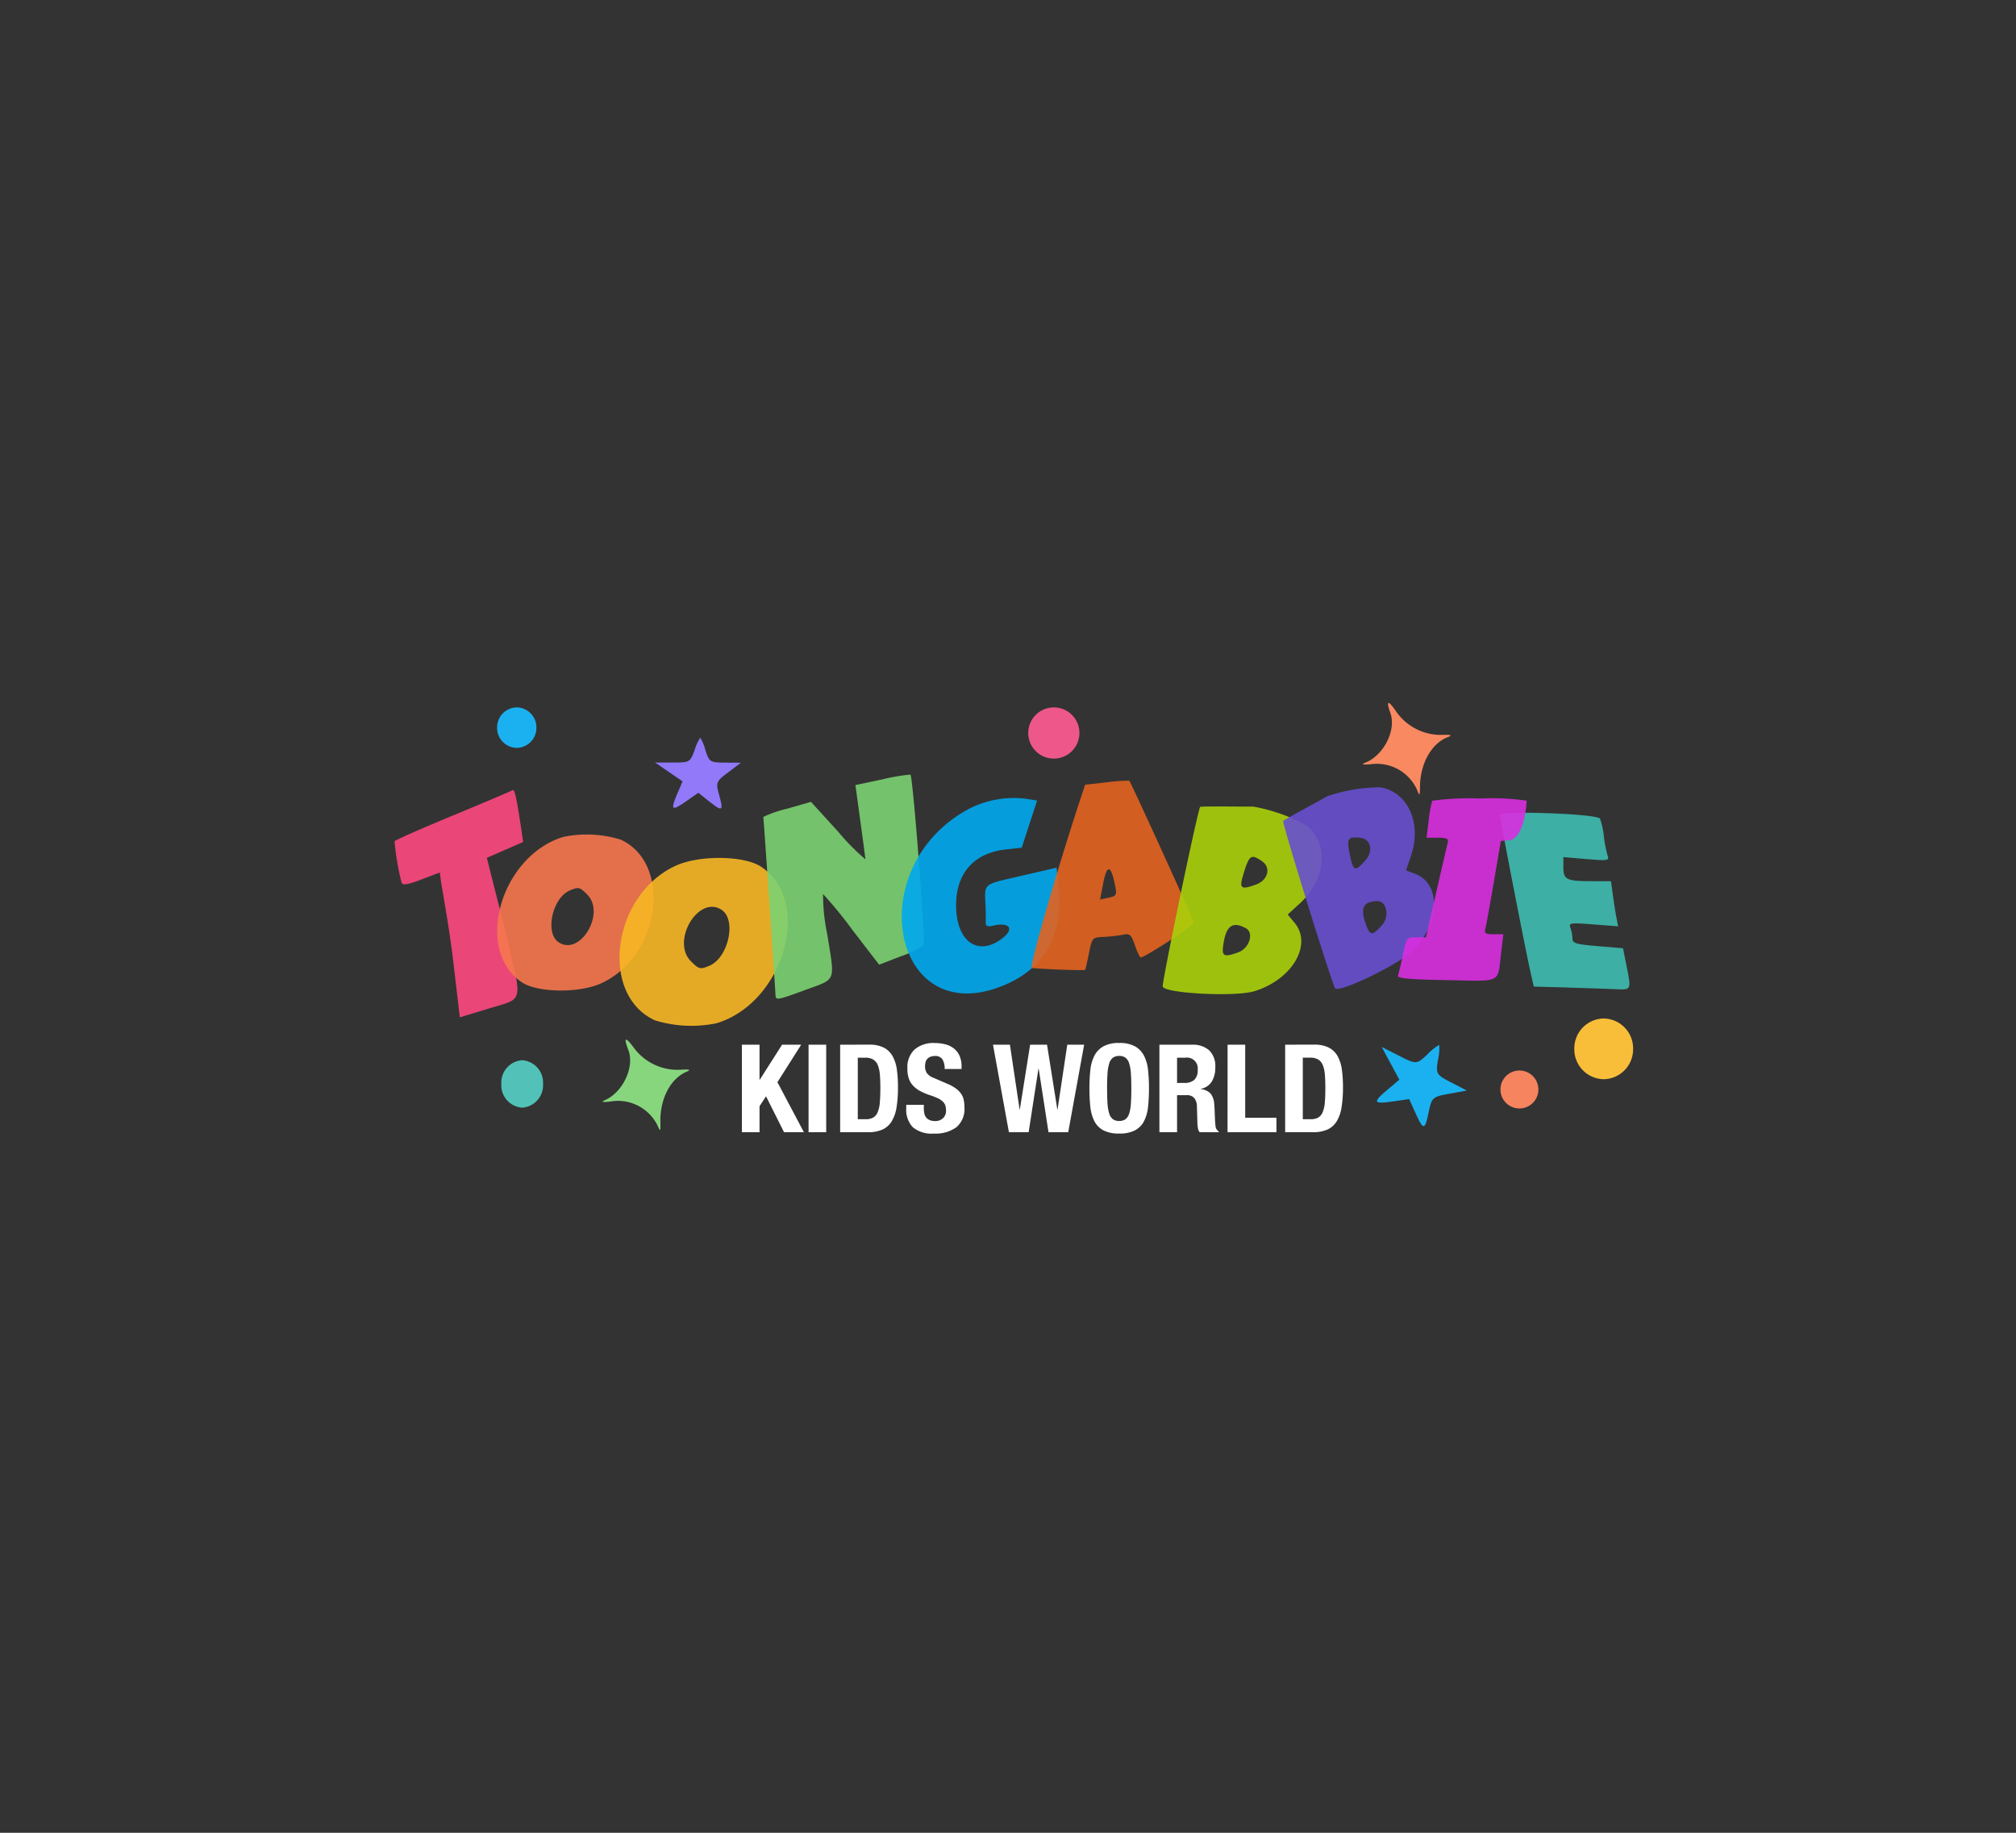 <svg id="Toongabbie_Client" xmlns="http://www.w3.org/2000/svg" width="220" height="200" viewBox="0 0 220 200">
  <rect x="0" y="0" width="220" height="200" fill="#333333" stroke="none"/>
  <g id="Outter" fill="none" stroke="#fff" stroke-width="1" opacity="0">
    <rect width="220" height="200" rx="10" stroke="none"/>
    <rect x="0.5" y="0.5" width="219" height="199" rx="9.5" fill="none"/>
  </g>
  <g id="Toongabbie" transform="translate(42 75)">
    <g id="Toongabbie-2" data-name="Toongabbie" transform="translate(0 8.869)">
      <path id="path0" d="M7.846.25C4.1.35.977.505.9.6a28,28,0,0,0-.9,4.5c0,.321.576.44,2.146.44H4.293l-.217.905c-.119.5-.984,5.133-1.841,8.506L.677,21.08l3.287.233c4.056.288,3.616.955,4.707-7.137l.985-8.284,2.162-.1,2.16-.1.375-1.693c.689-3.111.823-4.07.559-4C14.769.04,11.589.151,7.846.25" transform="matrix(0.934, -0.358, 0.358, 0.934, 0, 7.699)" fill="#fe4880" fill-rule="evenodd" opacity="0.9"/>
      <path id="path0-2" data-name="path0" d="M57.872,18.751c-6.857,2.093-9.774,12.384-4.5,15.873,1.716,1.135,6.238,1.192,8.627.107,6.455-2.93,7.838-13.059,2.142-15.688a12.57,12.57,0,0,0-6.272-.292m2.614,6.278c2.046,2.046-.758,6.76-3.107,5.222-1.547-1.014-.692-4.886,1.257-5.683.924-.378,1.038-.35,1.849.462" transform="translate(-38.406 -11.29)" fill="#f6774e" fill-rule="evenodd" opacity="0.9"/>
      <path id="path0-3" data-name="path0" d="M61.269,36.521c7.379-2.252,10.517-13.327,4.84-17.082-1.847-1.222-6.713-1.282-9.284-.116-6.947,3.153-8.436,14.053-2.3,16.883a13.525,13.525,0,0,0,6.749.314m-2.814-6.756c-2.2-2.2.816-7.275,3.343-5.619,1.665,1.091.744,5.258-1.352,6.116-.994.407-1.117.376-1.99-.5" transform="translate(-25.06 -8.733)" fill="#f9b724" fill-rule="evenodd" opacity="0.9"/>
      <path id="path0-4" data-name="path0" d="M14.177,3.915c-.311,2.153-.591,4.033-.623,4.175a24.541,24.541,0,0,1-2.018-3.7L9.576.422H6.848A12.952,12.952,0,0,0,4.121.567C4.121.7.35,18.273.03,19.629-.1,20.2.087,20.22,3.074,20c3.934-.283,3.553.185,4.218-5.17a20.9,20.9,0,0,1,.773-4.376,45.271,45.271,0,0,1,1.984,4.618l1.77,4.486,2.49-.223a10.425,10.425,0,0,0,2.769-.483C17.393,18.564,21.042.77,20.83.558A21.343,21.343,0,0,0,17.72.212L14.743,0l-.566,3.915" transform="matrix(0.961, -0.276, 0.276, 0.961, 37.181, 5.869)" fill="#7bd271" fill-rule="evenodd" opacity="0.9"/>
      <path id="path0-5" data-name="path0" d="M9.991.344C-2.951,3.957-3.5,22.084,9.4,19.953c4.9-.809,7.7-3.982,8.342-9.444l.209-1.779H13.975c-4.373,0-4.053-.163-4.512,2.3-.118.634-.287,1.411-.376,1.728-.123.438.034.576.656.576,1.979,0,2.273.929.525,1.654-2.838,1.176-4.661-.788-4.006-4.316.687-3.7,3.128-5.551,6.747-5.126l1.732.2,1.393-2.316,1.393-2.314L16.4.653A10.766,10.766,0,0,0,9.991.345" transform="translate(53.845 6.348) rotate(-13)" fill="#01a9ef" fill-rule="evenodd" opacity="0.9"/>
      <path id="path0-6" data-name="path0" d="M360.546,36.9l-3.673-.1-.35-1.553c-.612-2.725-3.333-16.744-3.333-17.173,0-.512,10.576-.129,10.911.395a8.259,8.259,0,0,1,.423,1.937,14.036,14.036,0,0,0,.422,2.151c.187.486-.056.52-2.316.329l-2.525-.214v1.113c0,1.346.344,1.513,3.117,1.513H365.3l.214,1.564c.118.86.294,1.968.391,2.461l.176.9-2.714-.209c-2.492-.192-2.7-.163-2.494.364a3.936,3.936,0,0,1,.221,1.176c0,.517.389.635,2.76.832l2.76.23.367,1.83c.553,2.756.571,2.717-1.2,2.638-.86-.038-3.217-.117-5.237-.175" transform="translate(-231.499 -13.009)" fill="#3fbdb1" fill-rule="evenodd" opacity="0.9"/>
      <path id="path0-7" data-name="path0" d="M9.019,1.438C4.749,8.755-.3,18.248.014,18.351c1.293.416,5.591,1.488,5.656,1.411.043-.051.394-.817.78-1.7.694-1.589.715-1.6,1.936-1.4a16.392,16.392,0,0,0,2.1.208c.759,0,.885.165,1.042,1.348a6.27,6.27,0,0,0,.306,1.469c.212.212,6.515-2.214,6.515-2.507,0-.412-3.568-16.5-3.685-16.613A18.371,18.371,0,0,0,12.209.232L9.858,0,9.019,1.438m1.753,9.689c0,1.4-.044,1.461-.959,1.461h-.96l.688-1.629c.81-1.919,1.23-1.862,1.23.167" transform="translate(66.772 3.816) rotate(-12.007)" fill="#e3631f" fill-rule="evenodd" opacity="0.9"/>
      <path id="path0-8" data-name="path0" d="M0,17.538,7.087.372C5.578.545,4.321.718,4.293.759c-.226.325-1.84,19.69-1.664,19.973.43.7,8,.149,9.961-.72,3.963-1.753,5.735-5.823,3.464-7.957l-.848-.8,1.193-1.4c2.5-2.925,2.349-6.839-.338-8.5A18.843,18.843,0,0,0,10,.021C9.909.041,8.6.2,7.087.372m4.664,5.473c1.043.558.853,1.944-.35,2.566-1.56.807-1.8.689-1.558-.767.391-2.353.566-2.517,1.909-1.8m-.914,7.441c.984.378.681,2.117-.473,2.714-1.429.739-1.742.663-1.737-.423.011-2.249.634-2.9,2.209-2.291" transform="translate(84.803 2.905) rotate(7)" fill="#aad10b" fill-rule="evenodd" opacity="0.9"/>
      <path id="path0-9" data-name="path0" d="M0,16.74,6.765.355C5.324.519,4.124.684,4.1.723c-.216.31-1.756,18.794-1.589,19.065.41.664,7.634.142,9.508-.687,3.782-1.673,5.473-5.559,3.307-7.595l-.81-.761,1.141-1.333c2.39-2.792,2.241-6.527-.323-8.112A17.953,17.953,0,0,0,9.548.02C9.458.041,8.205.191,6.765.355m4.451,5.223c1,.533.815,1.855-.335,2.449-1.489.77-1.718.657-1.487-.733.374-2.246.54-2.4,1.822-1.717m-.872,7.1c.939.361.65,2.021-.451,2.591-1.364.705-1.663.633-1.658-.4.011-2.147.6-2.764,2.109-2.187" transform="matrix(0.927, -0.375, 0.375, 0.927, 93.956, 6.592)" fill="#674fd0" fill-rule="evenodd" opacity="0.9"/>
      <path id="path0-10" data-name="path0" d="M328.763,18.689a12.47,12.47,0,0,0-.386,2.14l-.236,1.893h1.229c1.008,0,1.2.1,1.079.576-.082.317-.649,2.761-1.26,5.432l-1.111,4.856h-1.059c-1.024,0-1.072.062-1.451,1.885-.215,1.037-.461,2.066-.546,2.289-.118.307,1.152.428,5.292.5,6.193.111,5.558.442,5.984-3.112l.226-1.893h-1.064c-.905,0-1.039-.1-.89-.665.1-.365.512-2.654.926-5.087l.751-4.42.995-.1c.936-.092,1.685-1.853,1.827-4.3A26.234,26.234,0,0,0,334,18.443a29.6,29.6,0,0,0-5.235.247" transform="translate(-214.468 -15.176)" fill="#d92ee0" fill-rule="evenodd" opacity="0.9"/>
    </g>
    <g id="Stars" transform="translate(12.248 0)">
      <path id="path0-11" data-name="path0" d="M4.634,1.145c0,1.974-2.211,4.1-4.361,4.194-.514.022-.295.159.59.367a4.812,4.812,0,0,1,3.8,4.315c.025.72.076.688.408-.25C5.922,7.369,7.8,5.7,9.709,5.633c.585-.019.426-.148-.551-.447A5.941,5.941,0,0,1,5.332,1.309c-.454-1.687-.7-1.744-.7-.165" transform="translate(92.736 3.272) rotate(-19)" fill="#f88961" fill-rule="evenodd"/>
      <path id="path0-12" data-name="path0" d="M4.634,1.145c0,1.974-2.211,4.1-4.361,4.194-.514.022-.295.159.59.367a4.812,4.812,0,0,1,3.8,4.315c.025.72.076.688.408-.25C5.922,7.369,7.8,5.7,9.709,5.633c.585-.019.426-.148-.551-.447A5.941,5.941,0,0,1,5.332,1.309c-.454-1.687-.7-1.744-.7-.165" transform="translate(9.586 40.172) rotate(-20.972)" fill="#87d67e" fill-rule="evenodd"/>
      <path id="path0-13" data-name="path0" d="M236.81,174.327c-.48,1.332-.523,1.356-2.4,1.356H232.5l1.5,1.027,1.5,1.027-.594,1.4c-.749,1.766-.594,1.881,1.016.753l1.3-.907,1.121.893c1.512,1.2,1.642,1.139,1.165-.594-.4-1.44-.364-1.521.974-2.533l1.383-1.046-1.717-.01c-1.655-.009-1.732-.059-2.156-1.366a4.87,4.87,0,0,0-.563-1.356,5.073,5.073,0,0,0-.612,1.356" transform="translate(-215.262 -167.473)" fill="#9179fa" fill-rule="evenodd"/>
      <path id="path0-14" data-name="path0" d="M4.81,1.525c-.535,1.5-.584,1.525-2.677,1.525H0L1.671,4.205,3.342,5.36,2.68,6.934c-.836,1.986-.663,2.115,1.134.847l1.447-1.02,1.251,1C8.2,9.121,8.344,9.046,7.812,7.1,7.37,5.479,7.405,5.387,8.9,4.249l1.543-1.176L8.526,3.062C6.679,3.051,6.592,3,6.12,1.525A5.564,5.564,0,0,0,5.494,0a5.8,5.8,0,0,0-.683,1.525" transform="matrix(0.891, 0.454, -0.454, 0.891, 97.914, 36.526)" fill="#1bb1f0" fill-rule="evenodd"/>
      <path id="Path_154064" data-name="Path 154064" d="M2.142,0A2.177,2.177,0,0,1,4.286,2.208,2.177,2.177,0,0,1,2.142,4.417,2.177,2.177,0,0,1,0,2.208,2.177,2.177,0,0,1,2.142,0Z" transform="translate(0.001 2.194)" fill="#1bb1f0"/>
      <path id="Path_154063" data-name="Path 154063" d="M2.07,0A2.07,2.07,0,1,1,0,2.07,2.07,2.07,0,0,1,2.07,0Z" transform="translate(109.492 41.819)" fill="#f6845f"/>
      <path id="Path_154062" data-name="Path 154062" d="M3.207,0A3.261,3.261,0,0,1,6.415,3.313,3.261,3.261,0,0,1,3.207,6.625,3.261,3.261,0,0,1,0,3.313,3.261,3.261,0,0,1,3.207,0Z" transform="translate(117.552 36.142)" fill="#f9be39"/>
      <path id="Path_154061" data-name="Path 154061" d="M2.794,0A2.794,2.794,0,1,1,0,2.794,2.794,2.794,0,0,1,2.794,0Z" transform="translate(57.96 2.194)" fill="#ed5789"/>
      <path id="Path_154060" data-name="Path 154060" d="M2.277,0A2.447,2.447,0,0,1,4.554,2.587,2.447,2.447,0,0,1,2.277,5.175,2.447,2.447,0,0,1,0,2.587,2.447,2.447,0,0,1,2.277,0Z" transform="translate(0.46 40.696)" fill="#52c2b8"/>
    </g>
    <path id="KidsWorld" d="M5.176-47.144H3.25v9.549H5.176V-40.43l.709-1.083,1.966,3.919h2.167L7.129-43.052l2.595-4.093H7.637L5.2-43.319H5.176Zm5.35,9.549h1.926v-9.549H10.526ZM15.9-39.012v-6.714h.816a1.622,1.622,0,0,1,.876.207,1.273,1.273,0,0,1,.495.615,3.532,3.532,0,0,1,.221,1.023q.053.615.053,1.431,0,.976-.06,1.632a3.365,3.365,0,0,1-.241,1.057,1.193,1.193,0,0,1-.488.575,1.654,1.654,0,0,1-.816.174Zm-1.926-8.132v9.549h3.036a3.759,3.759,0,0,0,1.592-.294,2.318,2.318,0,0,0,1-.9,4.177,4.177,0,0,0,.528-1.531,13.571,13.571,0,0,0,.154-2.187,13.813,13.813,0,0,0-.12-1.913,4.162,4.162,0,0,0-.462-1.465,2.33,2.33,0,0,0-.956-.936,3.443,3.443,0,0,0-1.618-.328Zm9.136,6.567H21.186v.388a2.767,2.767,0,0,0,.7,2.033,3.2,3.2,0,0,0,2.333.709,3.862,3.862,0,0,0,2.441-.689,2.623,2.623,0,0,0,.876-2.2,3.706,3.706,0,0,0-.08-.8,1.873,1.873,0,0,0-.288-.662,2.445,2.445,0,0,0-.556-.562,4.55,4.55,0,0,0-.9-.5l-1.485-.642a1.679,1.679,0,0,1-.8-.556,1.38,1.38,0,0,1-.187-.742,1.819,1.819,0,0,1,.047-.415.852.852,0,0,1,.174-.354.9.9,0,0,1,.341-.247,1.338,1.338,0,0,1,.535-.094.886.886,0,0,1,.8.368,1.916,1.916,0,0,1,.241,1.049h1.846v-.267a2.826,2.826,0,0,0-.221-1.17,2.127,2.127,0,0,0-.615-.8,2.48,2.48,0,0,0-.936-.455,4.709,4.709,0,0,0-1.184-.141,3.163,3.163,0,0,0-2.167.7,2.668,2.668,0,0,0-.788,2.114,3.324,3.324,0,0,0,.147,1.037,2.131,2.131,0,0,0,.461.788,2.993,2.993,0,0,0,.782.6,6.93,6.93,0,0,0,1.111.468,7.569,7.569,0,0,1,.809.314,2.04,2.04,0,0,1,.528.341,1.1,1.1,0,0,1,.288.421,1.594,1.594,0,0,1,.087.556,1.078,1.078,0,0,1-.355.89,1.231,1.231,0,0,1-.8.288,1.573,1.573,0,0,1-.622-.107.989.989,0,0,1-.394-.294,1.064,1.064,0,0,1-.2-.461,3.187,3.187,0,0,1-.053-.609Zm7.543-6.567,1.738,9.549h2.153l1.07-6.928h.027l1.07,6.928h2.153L40.6-47.144H38.759L37.7-40.082h-.027l-1.123-7.062H34.706l-1.123,7.062h-.027L32.5-47.144Zm12.45,4.776q0-.963.047-1.632a4.632,4.632,0,0,1,.187-1.1,1.221,1.221,0,0,1,.4-.622,1.127,1.127,0,0,1,.689-.194,1.127,1.127,0,0,1,.689.194,1.221,1.221,0,0,1,.4.622,4.631,4.631,0,0,1,.187,1.1q.047.669.047,1.632t-.047,1.638a4.548,4.548,0,0,1-.187,1.1,1.219,1.219,0,0,1-.4.615,1.126,1.126,0,0,1-.689.194,1.127,1.127,0,0,1-.689-.194,1.219,1.219,0,0,1-.4-.615,4.55,4.55,0,0,1-.187-1.1Q43.106-41.406,43.106-42.368Zm-1.926,0a18.4,18.4,0,0,0,.1,2.006,4.42,4.42,0,0,0,.441,1.564,2.346,2.346,0,0,0,.983,1,3.634,3.634,0,0,0,1.725.348,3.634,3.634,0,0,0,1.725-.348,2.346,2.346,0,0,0,.983-1,4.42,4.42,0,0,0,.441-1.564,18.394,18.394,0,0,0,.1-2.006,18.441,18.441,0,0,0-.1-2,4.43,4.43,0,0,0-.441-1.572,2.47,2.47,0,0,0-.983-1.023,3.467,3.467,0,0,0-1.725-.368,3.467,3.467,0,0,0-1.725.367,2.47,2.47,0,0,0-.983,1.023,4.431,4.431,0,0,0-.441,1.572,18.442,18.442,0,0,0-.1,2Zm7.637-4.774v9.547h1.926v-4.039h1.03a1.029,1.029,0,0,1,.856.321,1.507,1.507,0,0,1,.281.883l.053,1.831a5.18,5.18,0,0,0,.053.542,1.033,1.033,0,0,0,.187.462H55.29v-.08a.748.748,0,0,1-.348-.548q-.053-.4-.08-1.164-.013-.388-.027-.7t-.04-.582a1.984,1.984,0,0,0-.415-1.164,1.744,1.744,0,0,0-1.057-.468v-.027a1.8,1.8,0,0,0,1.2-.782,2.881,2.881,0,0,0,.388-1.571,2.381,2.381,0,0,0-.669-1.852,2.685,2.685,0,0,0-1.872-.609Zm1.926,4.173v-2.757h.909A1.176,1.176,0,0,1,52.989-44.4a1.4,1.4,0,0,1-.374,1.1,1.575,1.575,0,0,1-1.07.328Zm5.51,5.374h5.336v-1.578h-3.41v-7.971H56.253Zm8.212-1.418v-6.714h.816a1.622,1.622,0,0,1,.876.207,1.273,1.273,0,0,1,.494.615,3.532,3.532,0,0,1,.221,1.023q.054.615.054,1.431,0,.976-.06,1.632a3.364,3.364,0,0,1-.241,1.057,1.193,1.193,0,0,1-.488.575,1.654,1.654,0,0,1-.816.174Zm-1.926-8.132v9.549h3.036a3.759,3.759,0,0,0,1.592-.294,2.319,2.319,0,0,0,1-.9,4.177,4.177,0,0,0,.528-1.531,13.57,13.57,0,0,0,.154-2.187,13.815,13.815,0,0,0-.12-1.913,4.162,4.162,0,0,0-.461-1.465,2.33,2.33,0,0,0-.956-.936,3.443,3.443,0,0,0-1.618-.328Z" transform="translate(35.709 86.145)" fill="#fff"/>
  </g>
</svg>
